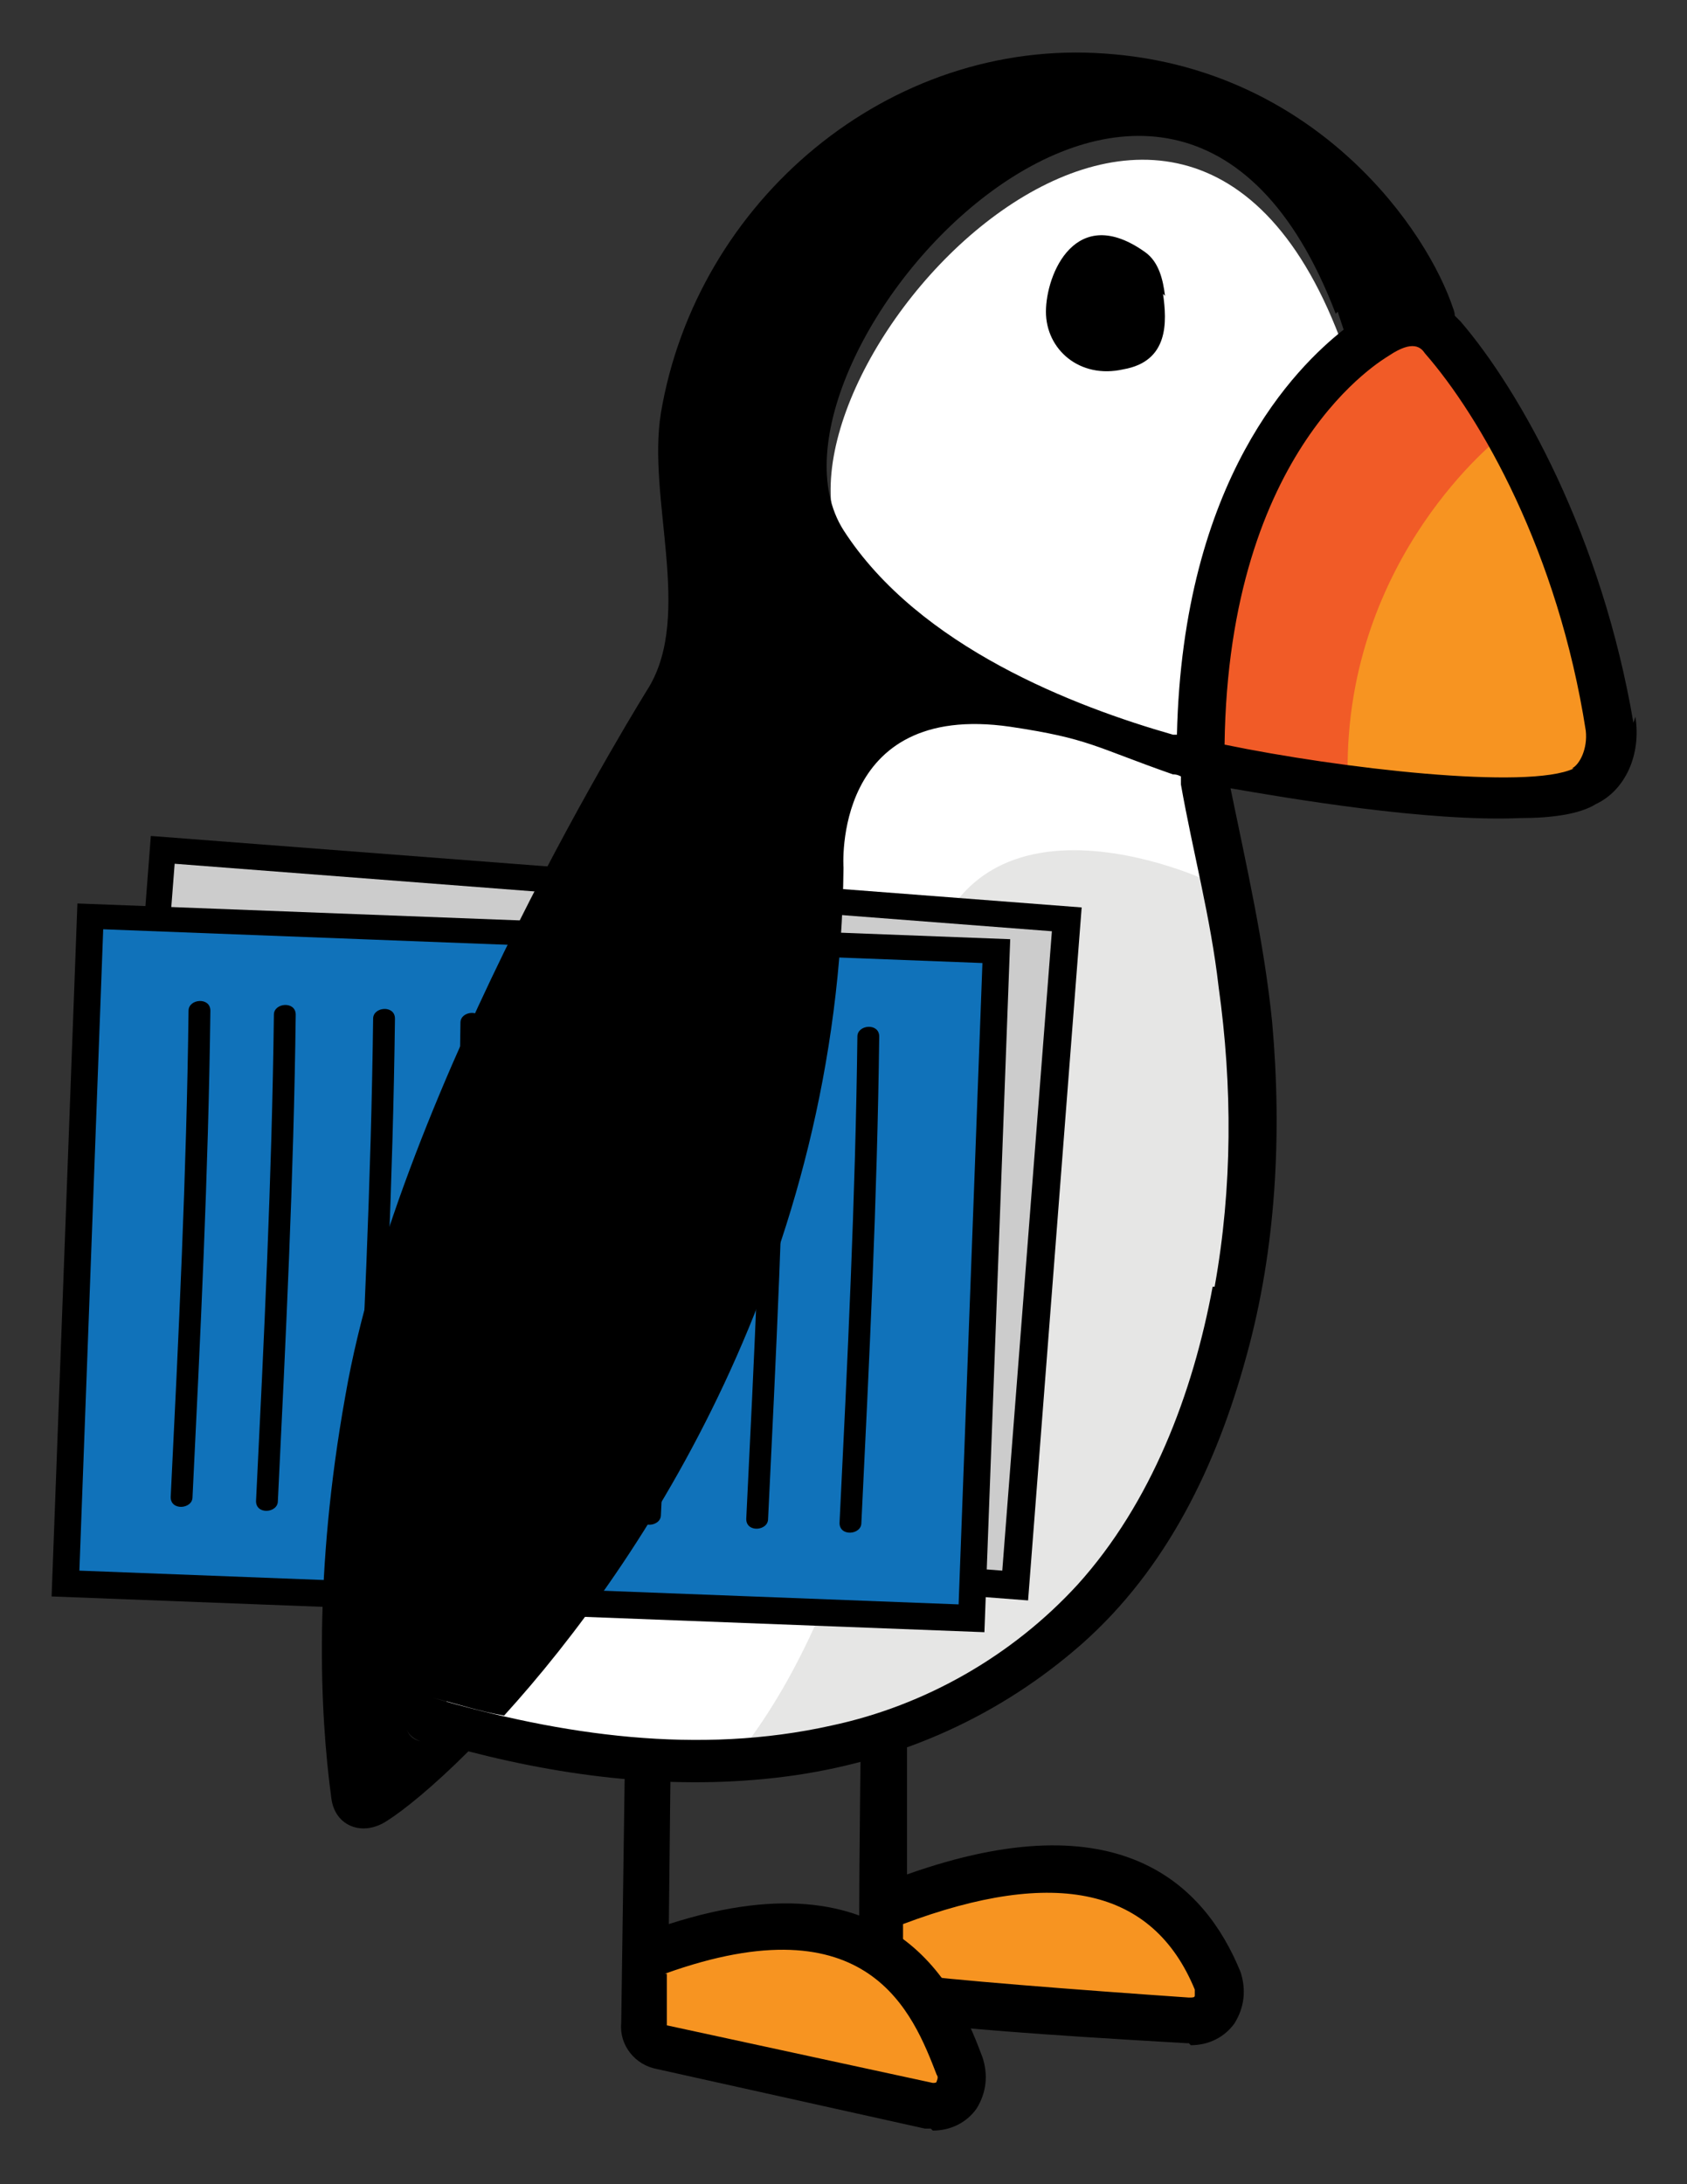 <svg xmlns="http://www.w3.org/2000/svg" id="Layer_1" data-name="Layer 1" viewBox="0 0 85 110"><rect x="0" y="0" width="85" height="110" fill="#333333" stroke="none"/><defs><style>      .cls-1 {        fill: #f79421;      }      .cls-1, .cls-2, .cls-3, .cls-4, .cls-5, .cls-6, .cls-7 {        stroke-width: 0px;      }      .cls-2 {        fill: #000;      }      .cls-3 {        fill: #e6e6e5;      }      .cls-4 {        fill: #1072ba;      }      .cls-5 {        fill: #f15b27;      }      .cls-6 {        fill: #fff;      }      .cls-7 {        fill: #ccc;      }    </style></defs><path class="cls-6" d="M63.5,39.4c-1.7-.6-15.4-3-20.8-11.5-5.4-8.5,16.4-32.9,24.8-10.9,8.5,22-4,22.4-4,22.4"></path><g><path class="cls-1" d="M79.8,39.8c1-.5,1.6-1.8,1.4-3.1-1.6-9.7-5.8-16.7-8.4-19.6-1-1.1-2.2-.9-3.3-.1,0,0-8.9,4.8-8.9,21,0,.3.2.6.4.7,0,0,15.2,2.9,18.9,1.2"></path><path class="cls-5" d="M75.6,22s-7.8,6-7.7,16.9l-7-.7,1.4-8.8,2.4-7.6,5.6-5.3,2.5.6,2.8,4.9Z"></path><path class="cls-6" d="M60.8,39.3l-9.9-3.8-8.3-1s-3.3,5.1-3.6,6c-.2.9-3.6,20.2-4.3,22.2-.7,2-7.5,13.8-7.5,13.8l-4.7,7.3v2.8s7.4,1.2,7.4,1.2l10.7.9,7.4-2.6,8.5-7.3,4.8-7.8,2.2-9.2-.8-9.8-1.8-12.6Z"></path><path class="cls-1" d="M44.5,85.1s-.2,14.8,0,15.2c.3.5,15.3,1.4,15.3,1.4,1.1,0,1.9-1,1.5-2.1-1.4-3.4-5-8.4-16.5-3.8"></path><path class="cls-2" d="M59.9,102.9s0,0-.1,0c-15.7-.9-15.9-1.3-16.3-2-.2-.3-.3-.6-.1-15.7h2.3c0,2.7,0,6.2,0,9.2,10.7-3.8,15,.5,16.8,4.9.3.9.2,1.8-.3,2.6-.5.7-1.3,1.1-2.2,1.1M45.6,99.4c2.1.3,8.5.8,14.3,1.2.2,0,.3,0,.3-.1,0,0,0-.2,0-.3-2.1-5.1-7-6.2-14.7-3.3,0,1.1,0,2,0,2.6"></path><path class="cls-3" d="M60.7,44.3s-14.5-6.7-14.4,8.4c0,15.1-3.2,28-8.9,35.4,0,0,13.9,0,19.1-9.1,5.1-9,6.9-17.8,6.6-22.8-.3-5-2.3-12-2.3-12"></path><rect class="cls-7" x="12.8" y="38.5" width="33.6" height="45.7" transform="translate(-33.8 86.2) rotate(-85.6)"></rect><path class="cls-2" d="M51.8,80.6l-46.9-3.6,2.7-34.9,46.9,3.6-2.7,34.9ZM6.3,75.7l44.2,3.4,2.5-32.2-44.2-3.4-2.5,32.2Z"></path><rect class="cls-4" x="9.9" y="41" width="33.6" height="45.7" transform="translate(-38 88.1) rotate(-87.8)"></rect><path class="cls-2" d="M49.6,82.2l-47-1.8,1.3-34.9,47,1.8-1.3,34.9ZM4,79.1l44.3,1.7,1.2-32.3-44.3-1.7-1.2,32.3Z"></path><path class="cls-2" d="M9.5,50.9c-.1,8.2-.5,16.4-.9,24.5,0,.7,1.1.6,1.1,0,.4-8.2.8-16.3.9-24.5,0-.7-1.1-.6-1.1,0"></path><path class="cls-2" d="M13.8,51.1c-.1,8.2-.5,16.4-.9,24.5,0,.7,1.1.6,1.1,0,.4-8.2.8-16.3.9-24.5,0-.7-1.1-.6-1.1,0"></path><path class="cls-2" d="M43.2,52.2c-.1,8.2-.5,16.4-.9,24.5,0,.7,1.1.6,1.1,0,.4-8.2.8-16.3.9-24.5,0-.7-1.1-.6-1.1,0"></path><path class="cls-2" d="M38.5,52c-.1,8.2-.5,16.4-.9,24.5,0,.7,1.1.6,1.1,0,.4-8.2.8-16.3.9-24.5,0-.7-1.1-.6-1.1,0"></path><path class="cls-2" d="M33.1,51.8c-.1,8.2-.5,16.4-.9,24.5,0,.7,1.1.6,1.1,0,.4-8.2.8-16.3.9-24.5,0-.7-1.1-.6-1.1,0"></path><path class="cls-2" d="M27.7,51.5c-.1,8.2-.5,16.4-.9,24.5,0,.7,1.1.6,1.1,0,.4-8.2.8-16.3.9-24.5,0-.7-1.1-.6-1.1,0"></path><path class="cls-2" d="M23.2,51.5c-.1,8.2-.5,16.4-.9,24.5,0,.7,1.1.6,1.1,0,.4-8.2.8-16.3.9-24.5,0-.7-1.1-.6-1.1,0"></path><path class="cls-2" d="M18.8,51.3c-.1,8.2-.5,16.4-.9,24.5,0,.7,1.1.6,1.1,0,.4-8.2.8-16.3.9-24.5,0-.7-1.1-.6-1.1,0"></path><path class="cls-2" d="M58.7,14.9c-.1-.8-.3-1.7-1-2.2-3.5-2.5-5,1.1-5,3s1.7,3.4,3.9,2.9c2.3-.4,2.2-2.4,2-3.8"></path><path class="cls-1" d="M32.6,87.8l-.2,14.2c0,.6.4,1,.9,1.2l13.5,2.9c1.1,0,1.9-1,1.5-2-1.3-3.4-4.1-9.9-15.7-5.6"></path><path class="cls-2" d="M46.9,107.2s0,0-.1,0h-.2s-13.5-3-13.5-3c-1.1-.2-1.9-1.2-1.8-2.3l.2-14.2h2.3s-.1,9.2-.1,9.2c11.8-3.8,14.7,3.8,15.8,6.7.3.9.2,1.8-.3,2.6-.5.7-1.3,1.1-2.2,1.1M33.6,99.4v2.6s13.4,2.9,13.4,2.9c.1,0,.2,0,.2-.1,0,0,.1-.2,0-.3-1.2-3.1-3.4-8.8-13.7-5.1"></path><path class="cls-2" d="M82.3,36.4c-1.6-9.4-5.7-16.7-8.7-20.2-.1-.1-.2-.2-.3-.3,0-.2-.1-.4-.2-.7-1.6-4.3-7.3-11.8-17.4-12.5-10.9-.8-20.6,7.4-22.4,18.1-.7,4.3,1.6,10.1-.6,13.8,0,0-12.6,20.1-15.3,35.7-1.6,8.9-1.3,15.9-.7,20.3.2,1.4,1.6,1.9,2.8,1.1.8-.5,2.3-1.7,4.1-3.5,5.4,1.4,11,2,16.5,1.2,5.4-.8,10.3-3,14.4-6.6,4.3-3.8,6.8-9,8.3-14.5,1.5-5.4,1.8-11.2,1.3-16.8-.4-4-1.3-7.9-2.1-11.8,2.9.5,9.9,1.7,14.6,1.5,1.6,0,3-.2,3.8-.7,1.5-.7,2.3-2.5,2-4.4ZM67.4,15.7c.1.3.2.6.3.9,0,0,0,0,0,0-2.4,1.9-8.1,7.5-8.4,20.4,0,0,0,0-.2,0-4.9-1.4-12.8-4.4-16.6-10.3-5.4-8.5,16.4-32.9,24.8-10.9ZM21.2,87.7c-.4-.1-.6-.3-.7-.6.1.3.4.5.7.6,0,0,0,0,0,0,0,0,0,0,0,0ZM61.1,64.8c-1,5.4-3.1,10.9-6.8,15-3.3,3.6-7.7,6.1-12.4,7.1-6.7,1.5-13.6.5-20.1-1.4,1.2.3,2.4.7,3.6.9,7-7.7,16.9-22.7,17.1-42.7,0,0-.6-8.4,8.4-7.1,4,.6,4.2,1,8.2,2.4.1,0,.2,0,.4.1,0,0,0,0,0,0,0,.1,0,.2,0,.4.6,3.4,1.5,6.7,1.9,10.2.7,5,.7,10.1-.2,15.1ZM79.3,38.7c-2.3,1.1-11.8,0-17.6-1.2.2-15,8-19.4,8.3-19.6h0c1.2-.8,1.6-.4,1.8-.1,2.8,3.2,6.7,10,8.1,19,.1.9-.3,1.7-.7,1.9Z"></path></g></svg>